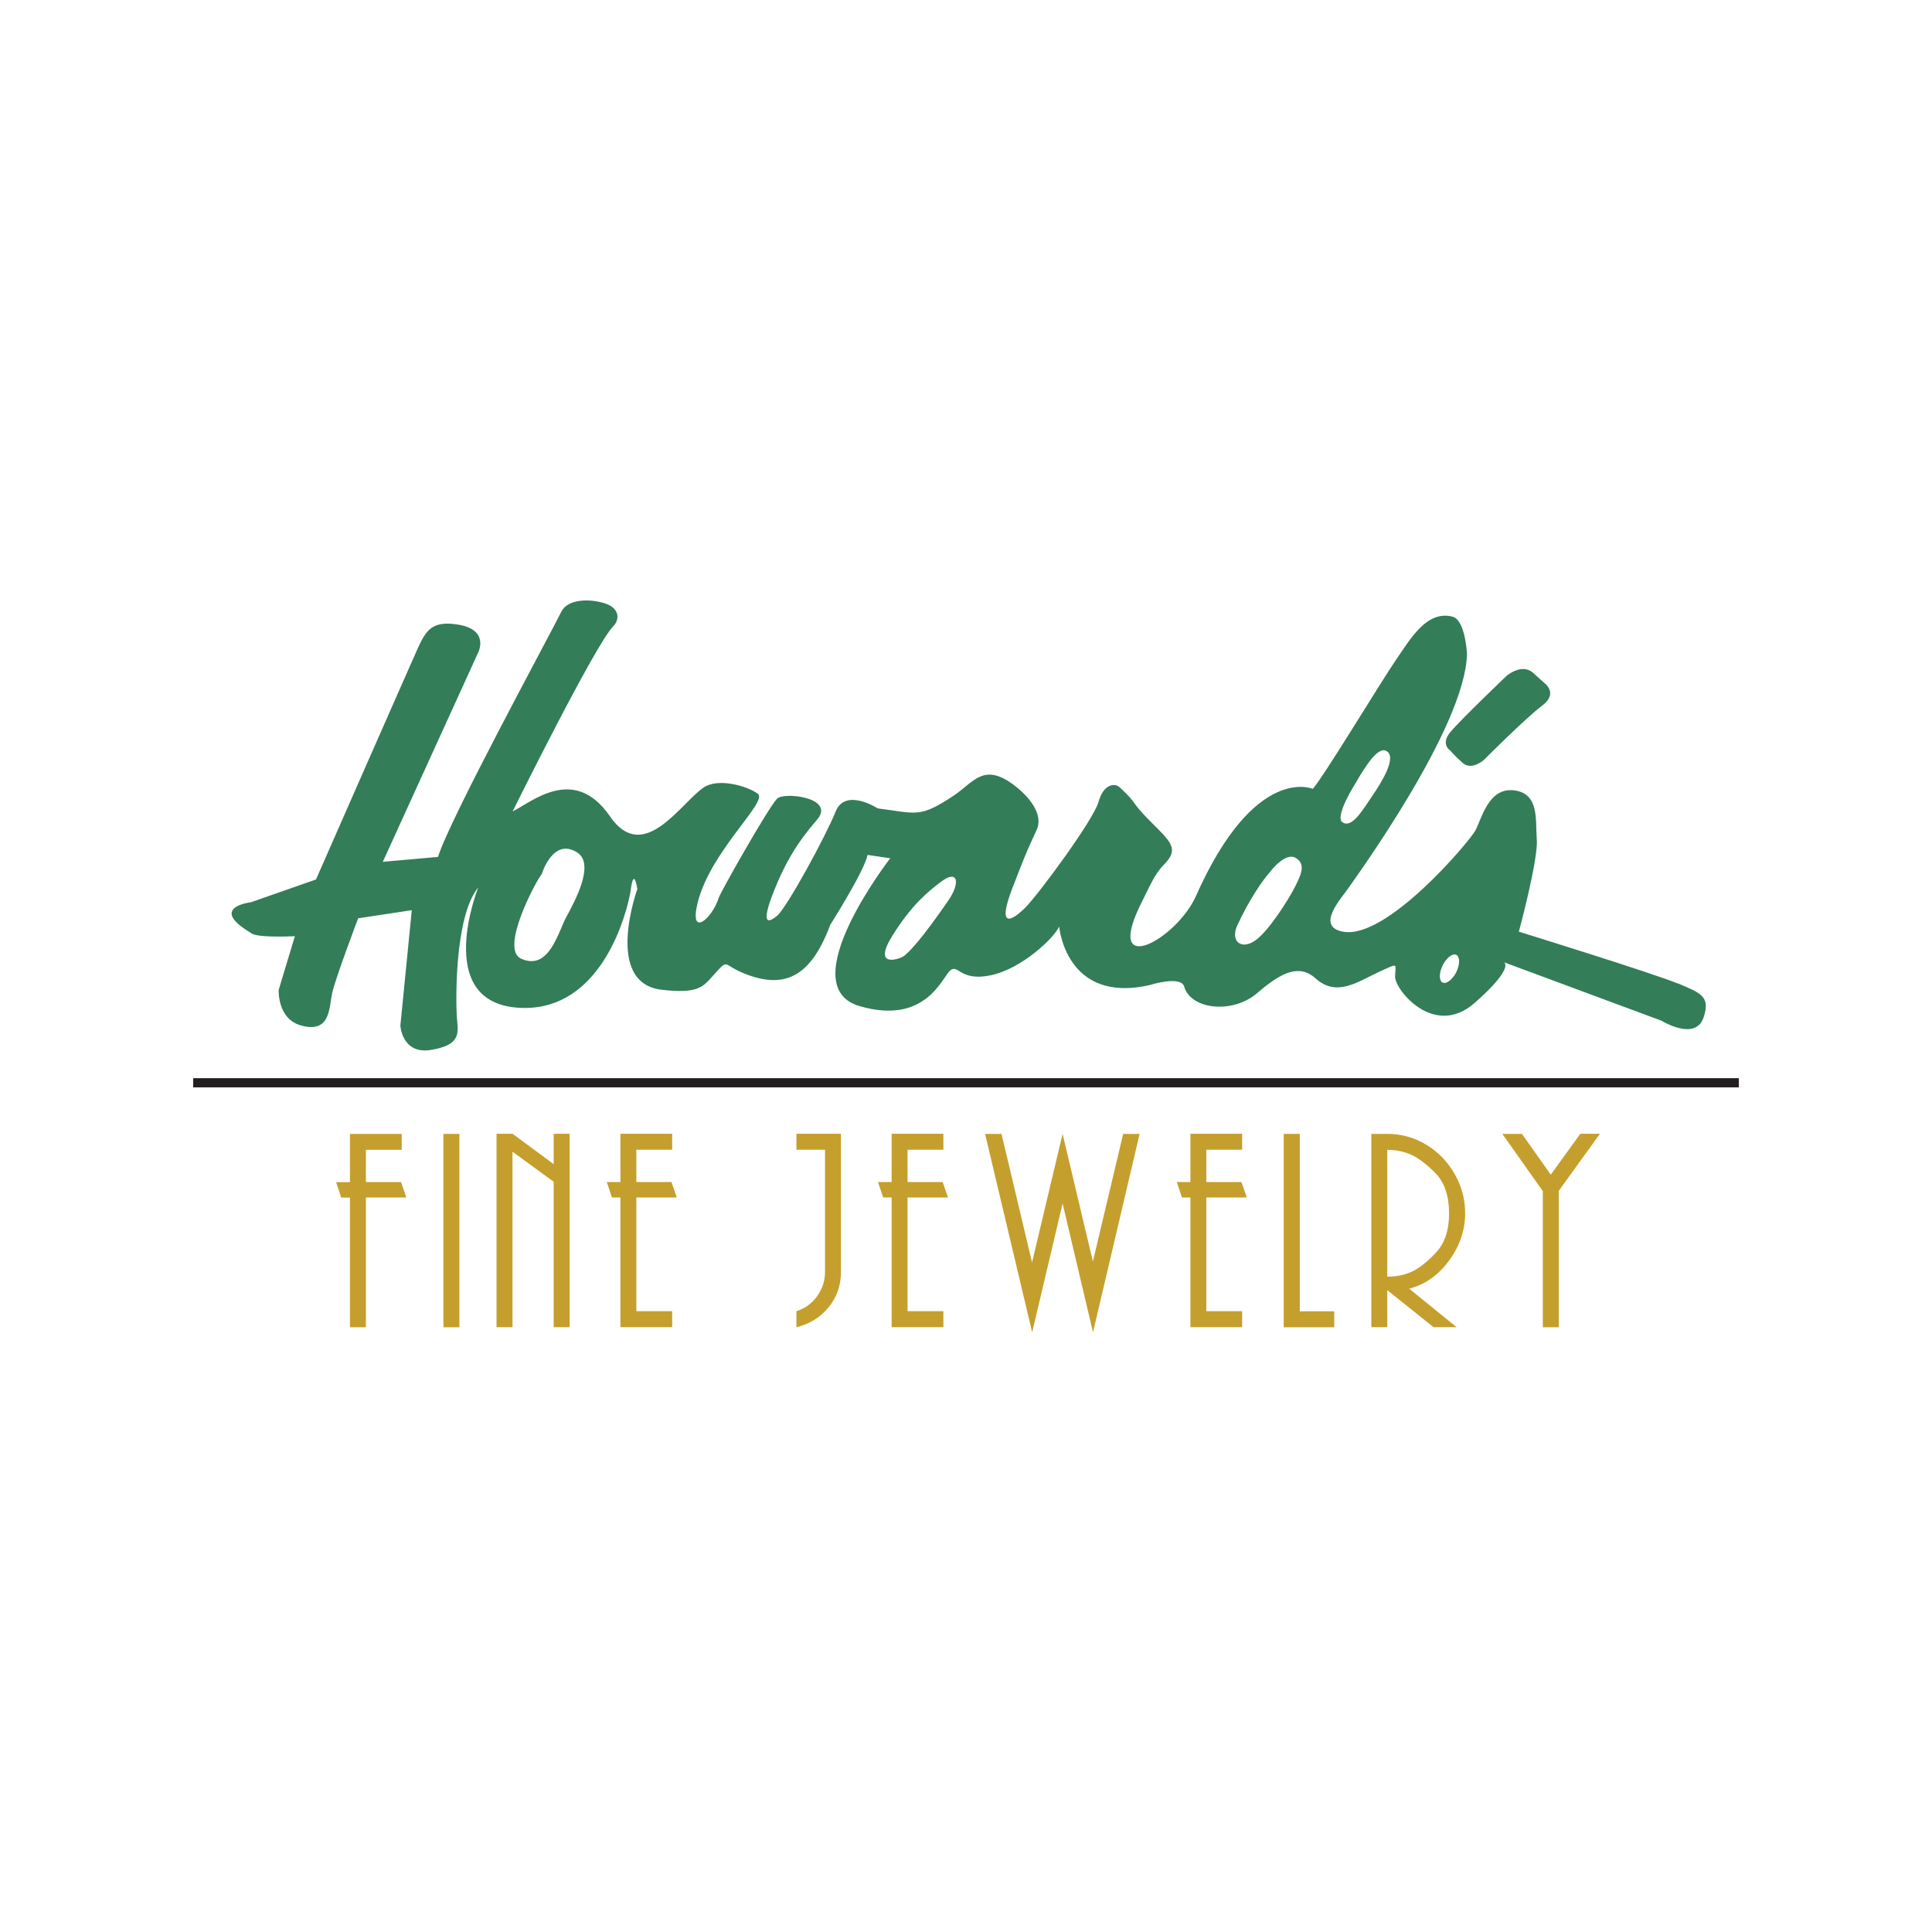 <svg xmlns="http://www.w3.org/2000/svg" xmlns:xlink="http://www.w3.org/1999/xlink" width="500" zoomAndPan="magnify" viewBox="0 0 375 375" height="500" preserveAspectRatio="xMidYMid meet" version="1.2"><defs><clipPath id="89b689e26a"><path d="M 191 220 L 222 220 L 222 258.816 L 191 258.816 Z M 191 220 "/></clipPath><clipPath id="5af6d3b6d6"><path d="M 37.5 209 L 337.5 209 L 337.5 212 L 37.5 212 Z M 37.5 209 "/></clipPath><clipPath id="5324e10a45"><path d="M 44 116.316 L 332 116.316 L 332 204 L 44 204 Z M 44 116.316 "/></clipPath></defs><g id="2ecda74538"><path style=" stroke:none;fill-rule:nonzero;fill:#c59f2d;fill-opacity:1;" d="M 71.02 257.621 L 67.926 257.621 L 67.926 232.453 L 66.234 232.453 L 65.234 229.453 L 67.926 229.453 L 67.926 220.086 L 77.973 220.086 L 77.973 223.184 L 71.02 223.184 L 71.02 229.426 L 77.832 229.426 L 78.879 232.43 L 71.02 232.43 Z M 71.02 257.621 "/><path style=" stroke:none;fill-rule:nonzero;fill:#c59f2d;fill-opacity:1;" d="M 86.066 220.086 L 89.164 220.086 L 89.164 257.621 L 86.066 257.621 Z M 86.066 220.086 "/><path style=" stroke:none;fill-rule:nonzero;fill:#c59f2d;fill-opacity:1;" d="M 107.469 225.973 L 107.469 220.062 L 110.566 220.062 L 110.566 257.598 L 107.469 257.598 L 107.469 229.379 L 99.473 223.543 L 99.473 257.598 L 96.375 257.598 L 96.375 220.062 L 99.473 220.062 L 107.496 225.973 Z M 107.469 225.973 "/><path style=" stroke:none;fill-rule:nonzero;fill:#c59f2d;fill-opacity:1;" d="M 123.516 223.184 L 123.516 229.426 L 130.324 229.426 L 131.375 232.43 L 123.516 232.43 L 123.516 254.496 L 130.469 254.496 L 130.469 257.598 L 120.422 257.598 L 120.422 232.43 L 118.777 232.43 L 117.781 229.426 L 120.422 229.426 L 120.422 220.062 L 130.469 220.062 L 130.469 223.16 L 123.516 223.16 Z M 123.516 223.184 "/><path style=" stroke:none;fill-rule:nonzero;fill:#c59f2d;fill-opacity:1;" d="M 154.562 254.496 C 156.203 253.996 157.562 253.043 158.586 251.613 C 159.609 250.184 160.133 248.637 160.133 246.895 L 160.133 223.16 L 154.586 223.16 L 154.586 220.062 L 163.227 220.062 L 163.227 246.895 C 163.227 249.543 162.418 251.828 160.801 253.781 C 159.18 255.738 157.109 257 154.586 257.621 L 154.586 254.523 Z M 154.562 254.496 "/><path style=" stroke:none;fill-rule:nonzero;fill:#c59f2d;fill-opacity:1;" d="M 176.156 223.184 L 176.156 229.426 L 182.965 229.426 L 184.012 232.43 L 176.156 232.43 L 176.156 254.496 L 183.109 254.496 L 183.109 257.598 L 173.062 257.598 L 173.062 232.43 L 171.418 232.43 L 170.418 229.426 L 173.062 229.426 L 173.062 220.062 L 183.109 220.062 L 183.109 223.16 L 176.156 223.16 Z M 176.156 223.184 "/><g clip-rule="nonzero" clip-path="url(#89b689e26a)"><path style=" stroke:none;fill-rule:nonzero;fill:#c59f2d;fill-opacity:1;" d="M 212.152 258.598 L 206.25 233.598 L 200.344 258.598 L 191.203 220.086 L 194.391 220.086 C 194.391 220.086 200.32 245.035 200.32 245.035 L 206.25 220.086 L 212.129 244.848 L 218.008 220.086 L 221.199 220.086 C 221.199 220.086 212.152 258.598 212.152 258.598 Z M 212.152 258.598 "/></g><path style=" stroke:none;fill-rule:nonzero;fill:#c59f2d;fill-opacity:1;" d="M 234.152 223.184 L 234.152 229.426 L 240.961 229.426 L 242.008 232.43 L 234.152 232.43 L 234.152 254.496 L 241.102 254.496 L 241.102 257.598 L 231.055 257.598 L 231.055 232.43 L 229.414 232.43 L 228.414 229.426 L 231.055 229.426 L 231.055 220.062 L 241.102 220.062 L 241.102 223.16 L 234.152 223.16 Z M 234.152 223.184 "/><path style=" stroke:none;fill-rule:nonzero;fill:#c59f2d;fill-opacity:1;" d="M 249.199 220.086 L 252.293 220.086 L 252.293 254.523 L 258.98 254.523 L 258.98 257.621 L 249.172 257.621 L 249.172 220.086 Z M 249.199 220.086 "/><path style=" stroke:none;fill-rule:nonzero;fill:#c59f2d;fill-opacity:1;" d="M 266.195 220.086 L 269.293 220.086 C 271.98 220.086 274.48 220.777 276.789 222.16 C 279.102 223.543 280.934 225.426 282.312 227.809 C 283.695 230.191 284.387 232.766 284.387 235.48 C 284.387 238.793 283.336 241.844 281.266 244.68 C 279.172 247.516 276.602 249.328 273.527 250.137 L 282.719 257.598 L 278.242 257.598 C 278.242 257.598 269.266 250.422 269.266 250.422 L 269.266 257.598 L 266.172 257.598 L 266.172 220.062 Z M 269.293 247.801 C 270.98 247.801 272.555 247.492 273.934 246.871 C 275.34 246.254 276.91 245.035 278.648 243.203 C 280.41 241.367 281.266 238.793 281.266 235.504 C 281.266 232.215 280.387 229.5 278.625 227.711 C 276.863 225.926 275.266 224.734 273.863 224.113 C 272.457 223.492 270.934 223.184 269.266 223.184 L 269.266 247.801 Z M 269.293 247.801 "/><path style=" stroke:none;fill-rule:nonzero;fill:#c59f2d;fill-opacity:1;" d="M 302.551 257.621 L 299.457 257.621 L 299.457 231.191 L 291.598 220.086 L 295.406 220.086 C 295.406 220.086 301.004 227.996 301.004 227.996 L 306.742 220.062 L 310.551 220.062 C 310.551 220.062 302.551 231.145 302.551 231.145 Z M 302.551 257.621 "/><g clip-rule="nonzero" clip-path="url(#5af6d3b6d6)"><path style="fill:none;stroke-width:0.75;stroke-linecap:butt;stroke-linejoin:miter;stroke:#231f20;stroke-opacity:1;stroke-miterlimit:10;" d="M -0 39.29 L 126.01 39.29 " transform="matrix(2.381,0,0,2.383,37.5,116.539)"/></g><path style=" stroke:none;fill-rule:nonzero;fill:#337d59;fill-opacity:1;" d="M 292.41 131.195 C 292.41 131.195 295.383 128.621 297.574 130.602 L 299.766 132.578 C 299.766 132.578 302.551 134.555 299.359 136.938 C 296.172 139.32 288.051 147.473 288.051 147.473 C 288.051 147.473 285.672 149.664 283.887 148.066 C 282.102 146.473 281.504 145.684 281.504 145.684 C 281.504 145.684 279.527 144.492 281.504 142.109 C 283.48 139.727 292.41 131.195 292.41 131.195 Z M 292.41 131.195 "/><g clip-rule="nonzero" clip-path="url(#5324e10a45)"><path style=" stroke:none;fill-rule:nonzero;fill:#337d59;fill-opacity:1;" d="M 325.691 190.918 C 321.285 189.035 294.812 180.836 294.812 180.836 C 294.812 180.836 298.621 166.75 298.289 162.867 C 297.98 159.387 298.906 154.027 293.883 153.406 C 288.836 152.785 287.574 159.078 286.312 161.293 C 285.051 163.512 269.242 182.266 260.793 180.859 C 255.125 179.906 260.48 174.234 261.742 172.352 C 263.008 170.469 284.434 141.133 284.742 126.93 C 284.742 126.93 284.434 120.305 281.91 119.684 C 276.863 118.422 273.719 124.094 270.887 128.191 C 268.055 132.293 257.031 150.594 254.816 153.121 C 254.816 153.121 243.578 148.141 232.129 173.926 C 228.344 182.434 213.844 190.32 221.723 174.879 C 222.891 172.613 224.031 169.73 225.82 167.941 C 228.961 164.797 227.391 163.535 223.293 159.434 C 219.199 155.336 221.082 156.289 217.32 152.809 C 216.367 151.93 214.176 152.168 213.223 155.645 C 212.273 159.125 201.559 173.613 199.035 176.141 C 196.512 178.668 193.367 180.551 196.512 172.352 C 199.652 164.152 199.988 163.844 201.25 161.008 C 202.512 158.172 199.965 154.668 196.512 152.168 C 190.844 148.066 188.941 151.855 185.18 154.383 C 178.465 158.863 177.941 157.863 170.371 156.91 C 170.371 156.91 164.062 152.809 162.18 157.555 C 160.301 162.27 152.73 176.164 150.848 177.738 C 148.969 179.312 147.371 179.621 150.848 171.422 C 154.324 163.227 158.395 159.625 159.039 158.48 C 161.254 154.691 152.109 153.738 150.848 155.004 C 149.156 156.695 139.848 173.164 139.516 174.234 C 138.254 178.332 133.684 182.172 135.422 175.188 C 137.945 165.105 149.18 155.574 147.086 154.051 C 144.871 152.477 139.422 151.023 136.684 152.785 C 132.277 155.621 124.969 168.016 118.398 158.457 C 111.469 148.379 103.281 155.621 99.496 157.504 C 99.496 157.504 115.566 125.023 119.043 121.543 C 120.305 120.281 120.305 118.066 117.469 117.137 C 114.637 116.184 110.23 116.184 108.969 118.707 C 106.52 123.641 87.234 159.078 85.02 166.324 L 74.305 167.277 L 92.852 126.574 C 92.852 126.574 95.066 122.164 88.758 121.211 C 84.043 120.496 82.781 122.164 81.188 125.617 C 79.617 129.098 61.332 170.707 61.332 170.707 L 48.738 175.117 C 48.738 175.117 40.238 176.07 48.738 181.098 C 48.738 181.098 49.047 182.051 57.238 181.719 L 54.094 192.133 C 54.094 192.133 53.785 197.805 58.5 199.066 C 64.188 200.594 63.855 195.586 64.473 192.75 C 65.094 189.914 69.52 178.238 69.52 178.238 L 79.926 176.664 L 77.711 199.066 C 77.711 199.066 78.02 204.738 83.688 203.785 C 88.973 202.902 89.043 200.949 88.734 198.113 C 88.426 195.277 88.113 177.93 92.828 172.258 C 92.828 172.258 83.996 194.324 100.398 195.586 C 115.445 196.754 120.922 180.074 122.207 173.926 C 122.328 173.375 122.398 172.926 122.445 172.566 C 123.066 168.156 123.707 172.566 123.707 172.566 C 123.707 172.566 117.113 190.797 128.422 192.109 C 135.562 192.941 136.469 191.535 138.492 189.273 C 141.539 185.91 140.133 187.223 144.469 188.961 C 152.348 192.109 157.395 189.582 161.156 179.5 C 161.156 179.5 167.773 169.086 168.395 165.941 L 172.797 166.586 C 172.797 166.586 153.539 191.395 166.824 195.277 C 179.75 199.066 182.895 189.605 184.465 188.344 C 186.035 187.078 186.344 190.559 192.344 189.297 C 198.32 188.031 204.629 182.051 205.582 179.836 C 205.582 179.836 206.844 194.969 223.223 191.18 C 223.223 191.18 229.199 189.297 229.844 191.488 C 231.129 195.969 239.246 196.875 244.031 192.75 C 248.77 188.652 252.223 187.078 255.363 189.914 C 259.457 193.609 263.555 190.535 267.648 188.652 C 271.742 186.77 270.789 187.078 270.789 189.605 C 270.789 192.133 278.363 201.594 286.242 194.656 C 294.121 187.723 291.91 186.77 291.91 186.77 L 322.477 198.113 C 322.477 198.113 329.098 202.211 330.668 197.469 C 332.047 193.324 330.047 192.75 325.621 190.844 Z M 263.102 152.023 C 265.41 148.02 267.504 145.09 268.98 145.707 C 271.41 146.758 267.98 152.121 266.457 154.336 C 264.578 157.078 262.457 160.867 260.578 159.602 C 258.957 158.531 263.102 152.023 263.102 152.023 Z M 109.969 177.879 C 108.281 181.027 106.566 188.508 101.137 186.078 C 96.949 184.195 104.066 170.945 105.137 169.684 C 105.137 169.684 107.328 162.414 112.066 165.488 C 115.637 167.801 111.258 175.473 109.969 177.906 Z M 184.105 174.734 C 179.086 182.051 176.348 185.031 175.273 185.672 C 174.227 186.293 169.395 187.77 173.18 181.672 C 176.965 175.57 180.297 172.926 182.633 171.16 C 185.988 168.633 186.418 171.375 184.105 174.734 Z M 251.316 172.211 C 250.27 174.305 246.578 180.238 243.961 182.312 C 241.031 184.625 238.699 182.742 240.176 179.574 C 242.484 174.617 245.008 170.945 246.484 169.277 C 246.484 169.277 249.438 165.273 251.531 166.539 C 253.625 167.801 252.363 170.113 251.316 172.211 Z M 282.672 188.676 C 281.934 190.152 280.742 191.059 280.004 190.703 C 279.289 190.344 279.289 188.844 280.027 187.367 C 280.766 185.887 281.957 184.984 282.672 185.34 C 283.387 185.699 283.387 187.199 282.672 188.676 Z M 282.672 188.676 "/></g></g></svg>